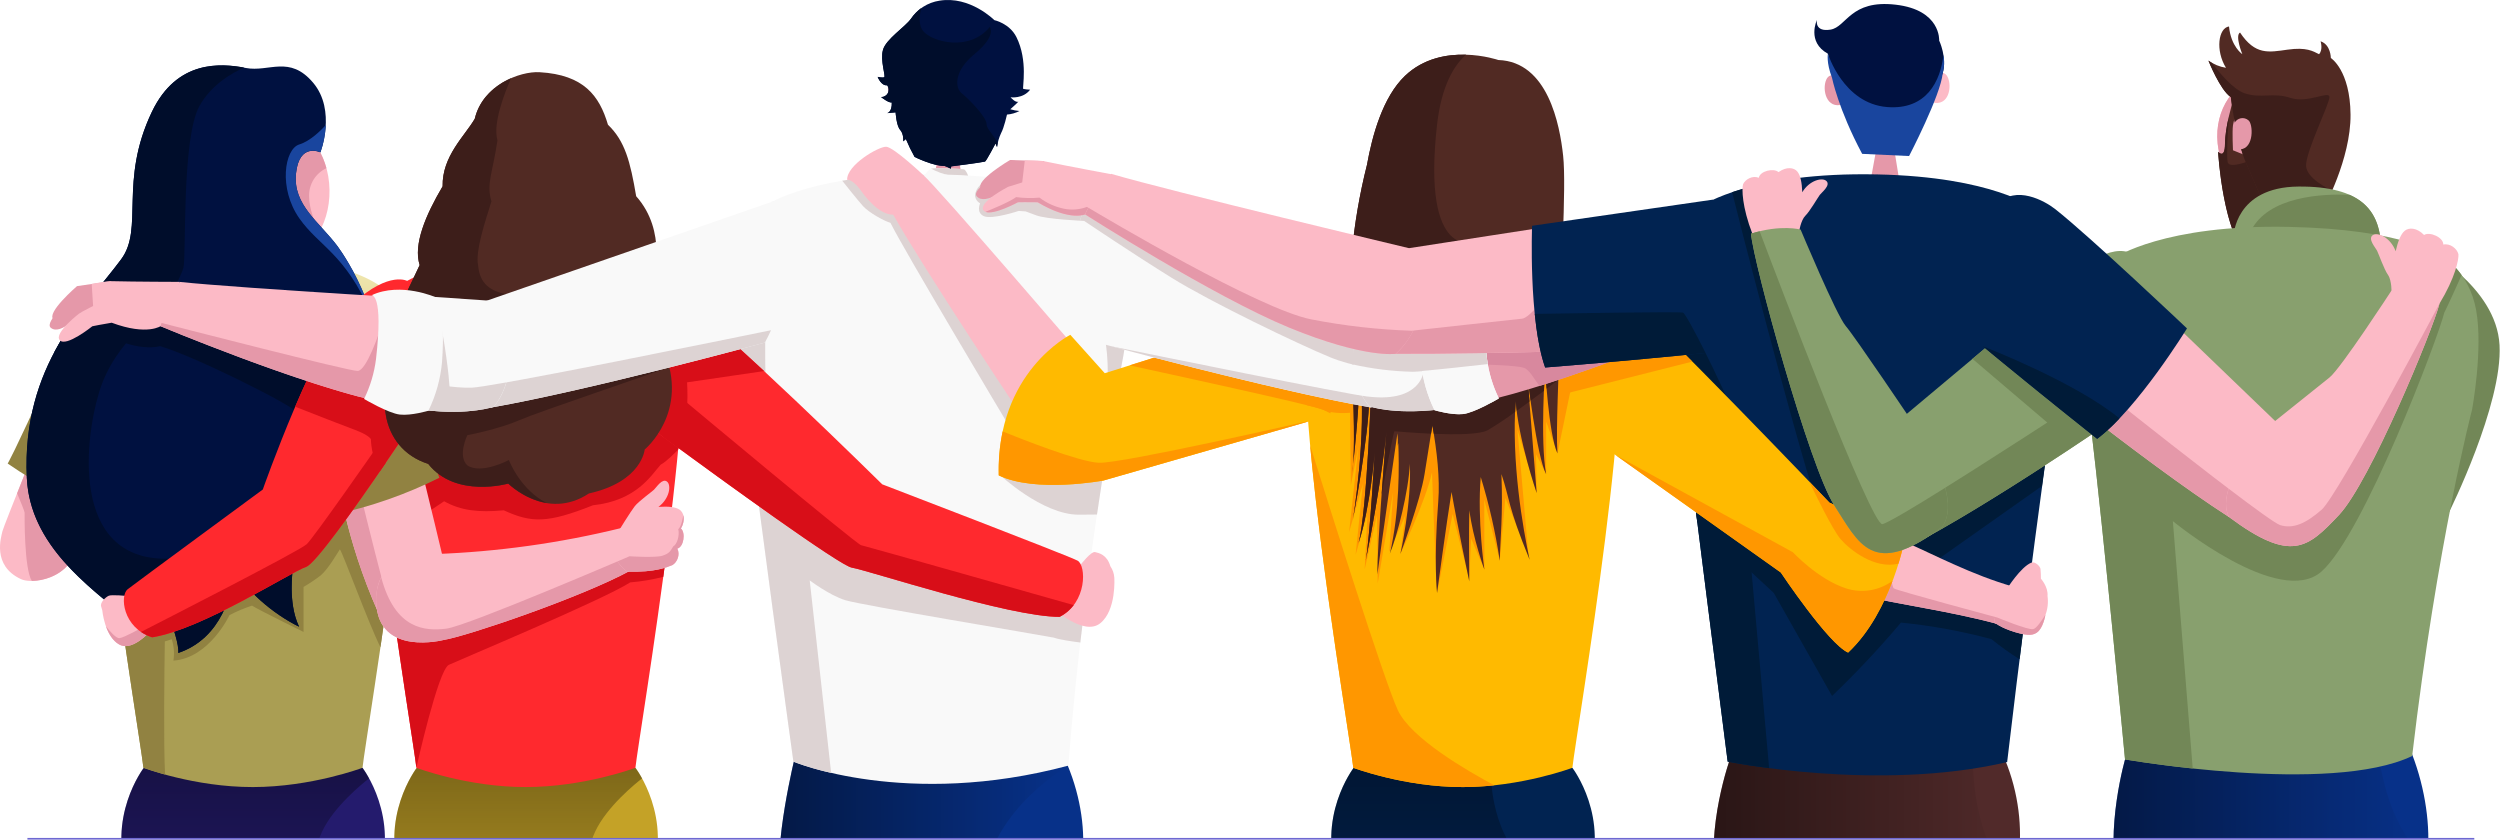 <?xml version="1.0" encoding="UTF-8"?>
<svg width="1459px" height="490px" viewBox="0 0 1459 490" version="1.1" xmlns="http://www.w3.org/2000/svg" xmlns:xlink="http://www.w3.org/1999/xlink">
    <!-- Generator: Sketch 63.1 (92452) - https://sketch.com -->
    <title>Group 13</title>
    <desc>Created with Sketch.</desc>
    <defs>
        <rect id="path-1" x="0" y="0" width="1481" height="501"></rect>
        <linearGradient x1="28.773%" y1="-25.293%" x2="63.752%" y2="101.858%" id="linearGradient-3">
            <stop stop-color="#FDF4BF" offset="0%"></stop>
            <stop stop-color="#AA9E53" offset="100%"></stop>
        </linearGradient>
        <linearGradient x1="50.012%" y1="-54.07%" x2="50.012%" y2="139.494%" id="linearGradient-4">
            <stop stop-color="#000000" offset="0%"></stop>
            <stop stop-color="#000000" stop-opacity="0" offset="100%"></stop>
        </linearGradient>
        <linearGradient x1="49.996%" y1="-5.611%" x2="49.996%" y2="55.047%" id="linearGradient-5">
            <stop stop-color="#FDF4BF" offset="0%"></stop>
            <stop stop-color="#AA9E53" offset="100%"></stop>
        </linearGradient>
        <linearGradient x1="49.992%" y1="-54.07%" x2="49.992%" y2="139.494%" id="linearGradient-6">
            <stop stop-color="#000000" offset="0%"></stop>
            <stop stop-color="#000000" stop-opacity="0" offset="100%"></stop>
        </linearGradient>
        <linearGradient x1="-0%" y1="50.007%" x2="100%" y2="50.007%" id="linearGradient-7">
            <stop stop-color="#000000" offset="0%"></stop>
            <stop stop-color="#000000" stop-opacity="0" offset="100%"></stop>
        </linearGradient>
        <linearGradient x1="50%" y1="-54.07%" x2="50%" y2="139.494%" id="linearGradient-8">
            <stop stop-color="#000000" offset="0%"></stop>
            <stop stop-color="#000000" stop-opacity="0" offset="100%"></stop>
        </linearGradient>
        <linearGradient x1="-0.014%" y1="50.006%" x2="99.987%" y2="50.006%" id="linearGradient-9">
            <stop stop-color="#000000" offset="0%"></stop>
            <stop stop-color="#000000" stop-opacity="0" offset="100%"></stop>
        </linearGradient>
        <linearGradient x1="0.002%" y1="50.016%" x2="100%" y2="50.016%" id="linearGradient-10">
            <stop stop-color="#000000" offset="0%"></stop>
            <stop stop-color="#000000" stop-opacity="0" offset="100%"></stop>
        </linearGradient>
    </defs>
    <g id="web" stroke="none" stroke-width="1" fill="none" fill-rule="evenodd">
        <g id="roadlike_web_landing-new-v2" transform="translate(-230, -3086)">
            <g id="Group-13" transform="translate(210, 3075)">
                <g id="Asset-1">
                    <mask id="mask-2" fill="white">
                        <use xlink:href="#path-1"></use>
                    </mask>
                    <g id="Mask"></g>
                    <g mask="url(#mask-2)" fill-rule="nonzero">
                        <g transform="translate(20, 11)">
                            <path d="M214.012,271.586 C214.012,271.586 193.711,273.447 189.574,274.412 C185.438,275.377 178.085,271.758 178.085,271.758 L177.177,264.657 C177.177,264.657 169.503,261.211 167.986,258.557 C166.469,255.903 176.247,229.73 178.326,228.845 C180.406,227.96 196.468,232.453 198.329,232.912 C200.191,233.372 226.8,256.937 226.8,256.937 L214.012,271.586 Z" id="Path" fill="#E598A9"></path>
                            <path d="M318.428,334.639 C318.428,334.639 298.149,332.341 276.411,315.934 C254.673,299.528 210.497,271.126 210.497,271.126 L219.619,251.433 C219.619,251.433 264.968,269.391 300.527,281.558 C322.254,288.992 337.362,303.583 340.878,311.879 C344.394,320.174 337.891,338.936 318.428,334.639 Z" id="Path" fill="#D38C9F"></path>
                            <path d="M298.241,242.426 C298.241,242.426 343.187,299.413 344.394,301.722 C345.899,304.606 354.883,317.807 341.854,331.594 C337.259,336.409 321.3,340.12 312.109,331.939 C276.296,300.01 259.326,271.413 259.326,271.413 C259.326,271.413 268.15,234.188 298.241,242.426 Z" id="Path" fill="#FCBAC6"></path>
                            <path d="M325.896,336.638 C320.872,336.763 315.973,335.06 312.109,331.847 C295.413,317.063 280.303,300.578 267.024,282.661 L277.755,277.813 C277.755,277.813 310.914,320.209 325.896,336.638 Z" id="Path" fill="#E598A9"></path>
                            <path d="M212.634,169.514 C212.634,169.514 240.208,163.264 274.033,202.661 C307.857,242.058 312.143,245.608 312.143,245.608 C298.628,262.302 283.081,277.242 265.864,290.083 C254.639,278.996 209.302,234.567 204.097,219.516 C198.892,204.465 190.413,172.019 212.634,169.514 Z" id="Path" fill="url(#linearGradient-3)"></path>
                            <path d="M280.995,277.928 C276.331,282.006 271.264,286.131 265.864,290.083 C256.764,281.099 225.26,250.215 210.887,230.81 C214.725,209.083 222.503,179.314 235.474,187.047 C235.474,187.047 244.287,238.393 261.532,258.281 C267.49,265.334 273.999,271.904 280.995,277.928 L280.995,277.928 Z" id="Path" fill="#918241"></path>
                            <path d="M118.214,399.439 C118.214,399.439 127.026,417.822 128.394,421.889 C129.761,425.957 136.586,430.391 136.586,430.391 L143.134,427.508 C143.134,427.508 150.028,432.322 153.119,432.265 C156.209,432.207 173.57,410.343 173.248,408.068 C172.926,405.793 160.817,394.372 159.461,393.017 C158.105,391.661 124.2,380.976 124.2,380.976 L118.214,399.439 Z" id="Path" fill="#E598A9"></path>
                            <path d="M29.068,240.185 C29.068,240.185 1.919,307.49 1.413,310.052 C0.77,313.246 -4.906,329.974 12.213,337.971 C17.809,340.579 32.768,338.729 40.236,328.952 C61.698,286.085 74.531,257.04 74.531,257.04 C74.531,257.04 55.631,223.836 29.068,240.185 Z" id="Path" fill="#FCBAC6"></path>
                            <path d="M53.46,295.69 L17.843,268.185 C15.212,274.745 12.466,281.627 9.984,287.9 C11.777,292.151 14.362,298.436 14.362,299.206 C14.362,300.355 14.017,331.905 18.578,339.028 C25.472,338.971 34.824,336.064 40.259,328.952 C45.245,318.991 49.76,309.788 53.759,301.515 L53.46,295.69 Z" id="Path" fill="#E598A9"></path>
                            <path d="M78.622,169.549 C78.622,169.549 50.461,171.272 28.999,218.597 C7.537,265.921 4.481,270.517 4.481,270.517 C22.137,282.744 41.25,292.721 61.376,300.217 C69.04,286.43 100.084,231.051 100.854,215.196 C101.623,199.34 100.658,165.711 78.622,169.549 Z" id="Path" fill="#918241"></path>
                            <path d="M83.93,448.085 C83.93,448.085 61.571,477.176 75.278,513.448 C84.608,538.127 147.742,531.831 147.742,531.831 C147.742,531.831 210.876,538.116 220.194,513.448 C233.9,477.176 211.542,448.085 211.542,448.085 L83.93,448.085 Z" id="Path" fill="#241B6D"></path>
                            <path d="M211.542,448.085 L83.93,448.085 C83.93,448.085 61.571,477.176 75.278,513.448 C84.608,538.127 147.742,531.831 147.742,531.831 C147.742,531.831 167.676,533.807 186.806,531.176 C180.337,516.837 181.923,498.489 187.954,485.368 C194.722,470.788 211.657,457.15 215.38,454.255 C214.238,452.116 212.956,450.055 211.542,448.085 L211.542,448.085 Z" id="Path" fill="url(#linearGradient-4)" opacity="0.5"></path>
                            <path d="M130.611,108.218 C130.611,108.218 122.189,103.703 120.834,110.447 C119.478,117.191 124.786,129.163 134.471,123.729" id="Path" fill="#FCBAC6"></path>
                            <path d="M148.868,163.517 L153.36,146.432 L159.185,145.409 L164.872,146.995 L167.745,164.436 C166.28,169.043 161.819,172.02 157.002,171.605 C148.408,171.1 148.868,163.517 148.868,163.517 Z" id="Path" fill="#FCBAC6"></path>
                            <path d="M148.868,163.517 L153.36,146.432 L159.185,145.409 L164.872,146.995 L165.435,150.442 C162.466,152.789 159.089,154.569 155.474,155.692 C153.957,160.434 152.937,165.32 152.429,170.272 C150.156,168.786 148.81,166.232 148.868,163.517 L148.868,163.517 Z" id="Path" fill="#E598A9"></path>
                            <ellipse id="Oval" fill="#FCBAC6" transform="translate(162.78, 111.301) rotate(-1) translate(-162.78, -111.301) " cx="162.78" cy="111.301" rx="29.528" ry="39.317"></ellipse>
                            <path d="M164.149,150.58 L134.207,120.891 C133.651,118.035 133.332,115.137 133.254,112.228 C132.714,90.525 145.49,72.509 161.782,72.015 C174.857,71.613 186.22,82.586 190.505,98.142 C184.189,101.105 180.219,107.517 180.383,114.491 C180.44,122.086 183.726,129.91 186.426,135.08 C181.348,144.146 173.329,150.131 164.149,150.58 Z" id="Path" fill="#E598A9"></path>
                            <path d="M60.181,179.234 C85.366,145.513 147.627,153.176 147.627,153.176 C147.627,153.176 209.888,145.513 235.084,179.234 C252.467,202.5 213.725,427.979 211.565,448.085 C211.565,448.085 181.865,459.287 147.627,459.333 C113.389,459.379 83.7,448.085 83.7,448.085 C81.574,428.002 42.798,202.523 60.181,179.234 Z" id="Path" fill="url(#linearGradient-5)"></path>
                            <path d="M192.114,247.389 L132.266,312.706 L70.648,359.812 L70.648,359.812 C70.993,362.256 71.337,364.68 71.682,367.085 L71.682,367.085 C71.797,367.866 71.9,368.636 72.015,369.383 C72.084,369.831 72.142,370.279 72.211,370.727 C72.429,372.198 72.636,373.646 72.843,375.093 C72.923,375.622 73.003,376.15 73.072,376.679 C73.222,377.701 73.371,378.701 73.52,379.7 L73.658,380.677 L73.658,380.677 C78.702,415.019 83.011,441.731 83.7,448.062 C83.7,448.062 88.445,449.854 96.338,452.003 C95.396,434.137 95.925,391.443 96.189,374.323 L100.245,373.083 C101.525,377.108 101.852,381.375 101.198,385.549 C122.316,383.986 133.909,359.008 133.909,359.008 C138.128,356.784 142.529,354.923 147.064,353.447 C151.384,356.17 177.154,368.809 177.154,368.809 L177.154,342.521 C180.648,340.498 184.002,338.245 187.196,335.777 C191.666,331.962 196.882,322.748 198.341,320.599 C199.846,322.104 215.322,364.477 222.032,377.713 C223.043,370.819 224.066,363.684 225.1,356.331 L225.1,356.124 C225.433,353.711 225.777,351.264 226.122,348.806 L226.122,348.806 L228.064,262.635 L192.114,247.389 Z" id="Path" fill="#918241"></path>
                            <path d="M243.218,448.085 C243.218,448.085 220.86,477.176 234.567,513.448 C243.896,538.127 307.03,531.831 307.03,531.831 C307.03,531.831 370.164,538.116 379.482,513.448 C393.2,477.176 370.831,448.085 370.831,448.085 L243.218,448.085 Z" id="Path" fill="#C4A227"></path>
                            <path d="M370.854,448.085 L243.241,448.085 C243.241,448.085 220.883,477.176 234.59,513.448 C243.919,538.127 307.053,531.831 307.053,531.831 C307.053,531.831 326.987,533.807 346.117,531.176 C339.649,516.837 341.234,498.489 347.323,485.368 C354.091,470.788 371.014,457.15 374.749,454.255 C373.588,452.114 372.287,450.053 370.854,448.085 L370.854,448.085 Z" id="Path" fill="url(#linearGradient-6)" opacity="0.5"></path>
                            <path d="M219.447,179.234 C244.631,145.513 306.892,153.176 306.892,153.176 C306.892,153.176 369.165,145.513 394.349,179.234 C411.733,202.5 372.991,427.979 370.831,448.085 C370.831,448.085 341.131,459.287 306.892,459.333 C272.654,459.379 242.989,448.085 242.989,448.085 C240.829,428.002 202.086,202.523 219.447,179.234 Z" id="Path" fill="#FF292E"></path>
                            <path d="M261.957,387.996 C268.219,385.054 351.919,350.081 367.763,339.89 C374.292,339.349 380.764,338.262 387.111,336.638 C387.892,330.802 388.662,324.908 389.409,319.014 L225.938,330.641 C233.36,386.755 242.023,438.905 242.989,448.085 C242.989,448.085 255.673,390.926 261.957,387.996 Z" id="Path" fill="#D80E18"></path>
                            <path d="M383.963,238.783 L248.044,258.511 L219.16,273.757 C220.309,285.143 221.687,296.943 223.146,308.788 L249.802,298.792 C249.802,298.792 254.306,295.863 259.189,292.531 C268.966,298.011 279.329,299.183 294.001,297.816 C310.236,305.249 319.427,305.445 346.025,294.886 C371.635,292.14 380.045,277.284 385.526,271.218 C388.972,269.403 394.223,264.003 395.809,262.337 L395.912,261.188 L383.963,238.783 Z" id="Path" fill="#D80E18"></path>
                            <path d="M245.103,270.149 C245.103,270.149 262.337,340.637 262.543,343.233 C262.716,346.485 265.404,362.271 247.871,369.337 C241.713,371.819 225.628,368.579 220.665,357.331 C201.294,313.43 197.686,280.352 197.686,280.352 C197.686,280.352 221.124,250.192 245.103,270.149 Z" id="Path" fill="#FCBAC6"></path>
                            <path d="M231.212,367.395 C226.591,365.432 222.842,361.855 220.665,357.331 C211.578,336.961 204.646,315.698 199.984,293.886 L211.749,293.886 C211.749,293.886 224.422,346.197 231.212,367.395 Z" id="Path" fill="#E598A9"></path>
                            <path d="M197.399,168.319 C197.399,168.319 225.031,174.064 239.542,223.928 C254.053,273.791 256.431,278.812 256.431,278.812 C237.216,288.402 216.88,295.558 195.894,300.114 C190.264,285.373 167.411,226.145 168.894,210.255 C170.376,194.366 176.132,161.403 197.399,168.319 Z" id="Path" fill="#918241"></path>
                            <path d="M15.649,278.881 C17.946,327.585 70.384,352.712 83.16,370.589 C78.047,339.936 89.732,338.66 89.732,338.66 C89.732,338.66 105.059,371.359 104.036,381.068 C129.589,372.382 135.712,345.818 137.252,330.997 C141.342,343.256 159.737,358.571 174.546,365.741 C167.4,350.92 171.191,329.745 171.191,329.745 C184.979,302.848 219.447,293.932 223.79,241.357 C228.133,188.782 201.638,149.982 197.031,143.835 C186.128,129.267 170.881,119.708 172.72,101.325 C174.558,82.942 186.966,88.939 186.966,88.939 C186.966,88.939 196.48,64.501 182.715,48.244 C168.951,31.986 157.06,42.235 143.468,39.673 C129.876,37.111 103.496,34.169 88.64,65.283 C69.258,105.874 84.114,133.277 70.717,151.315 C50.002,179.234 12.638,212.978 15.649,278.881 Z" id="Path" fill="#001140"></path>
                            <path d="M94.132,182.06 C94.132,182.06 105.277,162.701 107.046,156.255 C108.816,149.81 105.897,80.563 116.433,61.79 C123.419,49.358 135.31,42.591 142.537,39.431 C128.75,36.927 103.151,34.893 88.64,65.283 C69.258,105.874 84.114,133.277 70.717,151.315 C50.036,179.211 12.592,212.978 15.649,278.847 C17.487,318.416 52.403,342.383 72.383,359.617 C74.98,358.56 78.334,357.135 81.942,355.412 C82.356,339.488 89.789,338.66 89.789,338.66 C89.789,338.66 91.766,342.854 94.236,348.679 C104.668,341.969 112.136,333.559 102.991,325.804 C41.971,331.089 48.428,260.096 57.814,229.006 C67.201,197.916 94.132,182.06 94.132,182.06 Z" id="Path" fill="#000D2B"></path>
                            <path d="M174.546,365.741 C167.986,352.149 170.674,333.18 171.169,330.124 L160.426,333.571 L133.633,321.059 L114.894,347.312 L97.476,356.745 C101.106,366.005 104.542,376.277 104.036,381.068 C129.589,372.382 135.724,345.818 137.252,330.997 C141.319,343.256 159.702,358.583 174.546,365.741 Z" id="Path" fill="#000D2B"></path>
                            <path d="M223.112,211.209 L187.024,195.319 L47.922,180.291 C41.862,188.282 36.434,196.733 31.688,205.568 C34.962,205.958 42.936,204.568 49.255,203.212 C54.858,201.855 60.263,199.786 65.34,197.054 C65.34,197.054 80.276,204.97 93.5,202.04 C111.401,207.027 169.181,235.474 174.466,241.346 C179.751,247.217 217.149,264.589 217.149,264.589 L221.032,258.465 C222.435,252.822 223.373,247.073 223.836,241.277 C224.653,231.256 224.411,221.178 223.112,211.209 L223.112,211.209 Z" id="Path" fill="#000D2B"></path>
                            <path d="M216.689,183.152 C201.42,147.983 186.231,143.835 174.73,127.486 C162.391,109.942 166.033,86.917 174.673,84.297 C181.084,82.344 187.311,76.06 190.16,72.969 C189.889,78.398 188.829,83.758 187.012,88.882 C187.012,88.882 174.604,82.896 172.766,101.267 C170.927,119.639 186.174,129.232 197.077,143.778 C205.576,155.831 212.189,169.107 216.689,183.152 Z" id="Path" fill="#19459E"></path>
                            <path d="M74.21,347.794 C74.21,347.794 65.214,346.933 63.49,347.668 C61.767,348.403 58.32,351.563 59.009,353.872 L59.687,356.17 C59.687,356.17 61.043,371.348 69.591,376.139 C78.139,380.93 90.031,365.729 90.031,365.729 L95.362,351.253 C95.362,351.253 83.551,341.602 74.21,347.794 Z" id="Path" fill="#FCBAC6"></path>
                            <path d="M88.054,368.004 L82.103,366.671 C82.103,366.671 72.716,371.957 69.786,372.416 C67.868,372.726 64.168,368.475 61.836,365.523 C63.283,369.601 65.685,373.956 69.591,376.15 C76.002,379.735 84.309,372.049 88.054,368.004 Z" id="Path" fill="#E598A9"></path>
                            <path d="M238.129,164.16 C238.129,164.16 227.662,157.519 206.223,176.925 C184.783,196.33 153.371,285.671 153.371,285.671 C153.371,285.671 79.093,340.303 74.497,343.877 C69.901,347.45 71.441,366.338 88.79,371.957 C117.892,367.361 169.457,333.915 178.648,330.848 C187.84,327.78 249.101,234.337 249.101,234.337 C249.101,234.337 267.484,177.947 238.129,164.16 Z" id="Path" fill="#FF292E"></path>
                            <path d="M219.102,262.049 C219.102,262.049 183.313,313.487 179.004,317.589 C174.949,321.472 91.536,364.063 82.275,368.786 C84.285,370.148 86.478,371.216 88.79,371.957 C117.892,367.361 169.457,333.915 178.648,330.848 C183.991,329.078 206.877,296.839 225.134,270.103 L219.102,262.049 Z" id="Path" fill="#D80E18"></path>
                            <path d="M250.135,230.844 L248.434,222.802 L200.329,204.028 L186.024,207.601 C181.245,217 176.546,227.34 172.237,237.347 C182.003,241.173 201.489,248.837 207.337,250.962 C215.265,253.903 216.437,256.247 216.437,256.247 C216.437,256.247 216.655,267.817 221.848,274.837 C236.474,253.547 249.078,234.326 249.078,234.326 C249.078,234.326 249.526,233.073 250.135,230.844 Z" id="Path" fill="#D80E18"></path>
                            <polygon id="Path" fill="#E598A9" points="548.318 86.469 544.745 106.127 561.853 106.633 558.532 86.216"></polygon>
                            <path d="M539.127,103.163 C539.127,103.163 541.425,99.257 543.102,98.51 C544.78,97.763 561.784,98.567 562.496,98.82 C564.116,99.383 565.414,103.726 565.414,103.726 L539.127,103.163 Z" id="Path" fill="#F9F9F9"></path>
                            <path d="M562.496,98.809 C561.818,98.567 546.089,97.809 543.378,98.418 C546.698,100.217 550.257,101.536 553.948,102.336 C557.705,102.956 562.68,103.278 565.323,103.485 C565.001,102.462 563.863,99.291 562.496,98.809 Z" id="Path" fill="#DDD3D3"></path>
                            <ellipse id="Oval" fill="#FCBAC6" transform="translate(554.646, 54.632) rotate(-1.29) translate(-554.646, -54.632) " cx="554.646" cy="54.632" rx="29.93" ry="35.812"></ellipse>
                            <path d="M524.731,55.275 C525.087,71.36 534.29,84.803 546.629,89.02 C532.049,75.508 544.676,42.235 544.975,41.431 C545.274,40.626 550.789,39.581 558.509,37.857 C563.202,36.789 567.698,34.994 571.837,32.538 C570.235,28.689 568.261,25.007 565.943,21.543 C562.177,19.645 558.003,18.702 553.787,18.797 C537.311,19.164 524.283,35.502 524.731,55.275 Z" id="Path" fill="#E598A9"></path>
                            <path d="M528.177,46.348 C528.177,46.348 521.479,40.787 519.043,46.555 C516.608,52.323 519.147,63.973 528.786,60.905" id="Path" fill="#E598A9"></path>
                            <path d="M580.718,45.165 C580.718,45.165 587.152,39.305 589.852,44.958 C592.552,50.611 590.553,62.364 580.764,59.745" id="Path" fill="#FCBAC6"></path>
                            <path d="M580.305,11.754 C580.305,11.754 566.138,-2.562 548.261,0.402 C541.435,1.44 535.368,5.323 531.567,11.087 C528.235,15.763 517.102,22.875 515.321,29.114 C513.54,35.353 517.102,44.694 515.999,45.13 C514.896,45.567 512.207,44.912 512.207,44.912 C512.207,44.912 514.218,50.254 517.768,49.806 C518.759,51.127 518.909,52.898 518.153,54.365 C517.397,55.833 515.868,56.74 514.218,56.7 C514.218,56.7 518.664,60.262 520.445,59.825 C520.663,65.57 517.768,66.052 517.768,66.052 L522.674,65.604 C522.674,65.604 523.111,73.394 525.34,75.841 C527.569,78.289 527.12,82.517 527.12,82.517 L528.683,81.184 C530.182,84.762 531.881,88.252 533.773,91.639 C533.773,91.639 544.917,97.131 551.156,96.832 C552.424,97.302 553.664,97.847 554.867,98.464 L555.154,97.131 C555.154,97.131 570.711,95.201 574.87,94.316 C575.606,94.017 580.971,83.78 580.971,83.78 L581.867,85.86 C582.223,83.033 583.021,80.28 584.234,77.703 C586.015,74.428 587.681,66.868 587.681,66.868 C590.219,66.666 592.692,65.959 594.954,64.789 C593.142,64.631 591.351,64.284 589.611,63.754 C589.611,63.754 593.322,60.491 594.356,59.297 C592.725,60.193 589.76,56.78 589.76,56.78 C589.76,56.78 597.033,57.814 601.181,52.334 C599.838,52.294 598.501,52.144 597.183,51.886 C596.436,51.587 600.147,35.56 593.173,21.623 C589.129,13.603 580.305,11.754 580.305,11.754 Z" id="Path" fill="#001140"></path>
                            <path d="M575.766,72.383 C575.766,68.166 564.656,57.068 561.209,54.391 C557.763,51.714 555.844,42.131 568.873,31.412 C581.902,20.692 577.674,15.706 577.674,15.706 C565.805,30.263 544.354,24.518 539,18.394 C535.76,14.695 536.576,8.766 537.737,4.607 C535.348,6.394 533.265,8.555 531.567,11.007 C528.235,15.683 517.102,22.795 515.321,29.034 C513.54,35.272 517.102,44.613 515.999,45.05 C514.896,45.486 512.207,44.831 512.207,44.831 C512.207,44.831 514.218,50.174 517.768,49.726 C518.759,51.046 518.909,52.817 518.153,54.285 C517.397,55.753 515.868,56.66 514.218,56.62 C514.218,56.62 518.664,60.181 520.445,59.745 C520.663,65.489 517.768,65.972 517.768,65.972 L522.674,65.524 C522.674,65.524 523.111,73.314 525.34,75.761 C527.569,78.208 527.12,82.436 527.12,82.436 L528.683,81.103 C530.182,84.681 531.881,88.172 533.773,91.559 C533.773,91.559 544.917,97.051 551.156,96.752 C552.424,97.222 553.664,97.767 554.867,98.383 L555.154,97.051 C555.154,97.051 570.711,95.12 574.87,94.236 C575.606,93.937 580.971,83.7 580.971,83.7 L581.867,85.78 C581.867,85.78 581.982,84.791 582.281,83.401 C579.351,77.955 575.766,75.186 575.766,72.383 Z" id="Path" fill="#000D2B"></path>
                            <path d="M464.055,441.191 C464.055,441.191 450.624,495.628 456.093,516.102 C463.722,544.607 522.731,538.311 545.595,530.682 C573.101,537.311 603.984,535.921 615.531,531.682 C631.777,525.719 639.532,486.057 622.907,446.247 C559.532,433.804 464.055,441.191 464.055,441.191 Z" id="Path" fill="#073189"></path>
                            <path d="M623.217,447.005 L623.114,446.764 L571.986,440.238 C518.182,436.998 464.055,441.18 464.055,441.18 C464.055,441.18 450.624,495.617 456.093,516.091 C463.722,544.596 522.731,538.3 545.595,530.671 C554.724,532.825 564.017,534.213 573.377,534.818 C573.377,531.038 573.457,527.086 573.457,522.927 C573.457,477.107 618.909,449.521 623.217,447.005 Z" id="Path" fill="url(#linearGradient-7)" opacity="0.5"></path>
                            <path d="M446.936,119.731 C446.936,119.731 475.533,100.256 548.537,101.784 C616.462,103.209 634.707,117.869 637.51,118.823 C638.854,119.26 653.687,128.405 657.72,150.04 C661.983,172.926 655.422,208.36 655.422,208.36 C655.422,208.36 633.144,322.104 623.505,446.81 C528.982,472.086 463.021,444.512 463.021,444.512 C463.021,444.512 440.548,281.145 432.965,217.781 C415.065,166.803 446.936,119.731 446.936,119.731 Z" id="Path" fill="#F9F9F9"></path>
                            <path d="M644.254,194.17 C644.254,194.17 648.942,215.288 644.645,230.936 C644.955,235.417 646.943,238.083 649.815,239.588 C653.193,219.872 655.457,208.337 655.457,208.337 C655.457,208.337 656.755,201.305 657.823,191.482 L644.254,194.17 Z" id="Path" fill="#DDD3D3"></path>
                            <path d="M656.468,144.686 C651.24,126.889 638.774,119.225 637.545,118.823 C635.247,118.065 622.609,108.034 580.511,103.68 L574.468,106.529 C572.111,107.546 570.297,109.518 569.482,111.952 C567.712,116.353 571.975,118.708 571.975,118.708 C571.975,118.708 569.482,124.131 574.273,126.188 C579.064,128.244 594.517,123.097 594.517,123.097 L598.619,123.396 L604.777,125.694 C610.935,127.991 632.65,128.922 632.65,128.922 C632.65,128.922 643.106,135.965 656.468,144.686 Z" id="Path" fill="#DDD3D3"></path>
                            <path d="M544.32,138.068 L505.796,103.496 C500.672,104.059 495.927,104.726 491.526,105.461 C492.859,107.15 500.442,116.709 503.648,120.271 C507.163,124.177 516.16,129.071 519.675,130.048 C526.914,144.904 587.543,246.401 587.543,246.401 L583.039,276.721 C583.039,276.721 608.316,300.573 629.778,300.379 L640.199,300.286 C643.014,281.007 645.725,263.945 648.069,249.905 L544.32,138.068 Z" id="Path" fill="#DDD3D3"></path>
                            <path d="M615.117,372.152 C617.99,373.232 625.263,374.312 630.467,374.978 C631.233,368.567 631.999,362.248 632.765,356.021 C594.356,335.558 451.095,258.246 448.556,242.494 C445.615,224.307 446.787,188.494 446.787,188.494 L427.588,186.403 C427.665,197.082 429.501,207.676 433.023,217.758 C440.548,281.145 463.021,444.489 463.021,444.489 C470.187,447.239 477.554,449.433 485.058,451.049 L472.546,338.706 C472.546,338.706 483.897,347.312 493.227,350.253 C502.556,353.194 606.317,370.394 615.117,372.152 Z" id="Path" fill="#DDD3D3"></path>
                            <path d="M630.617,329.618 C630.617,329.618 636.786,321.633 639.061,322.185 C641.336,322.736 646.024,323.678 648.011,330.469 C649.36,332.423 650.154,334.706 650.309,337.075 C650.309,337.075 651.665,356.124 642.06,363.765 C632.455,371.405 614.681,355.021 614.681,355.021 L605.145,338.132 C605.145,338.132 617.817,323.839 630.617,329.618 Z" id="Path" fill="#FCBAC6"></path>
                            <path d="M362.329,165.998 C362.329,165.998 371.6,157.772 395.866,173.489 C420.131,189.207 514.85,282.638 514.85,282.638 C514.85,282.638 623.769,324.402 628.87,327.194 C633.971,329.986 634.615,351.689 618.426,360.008 C588.968,360.123 506.692,332.835 497.122,331.284 C487.551,329.733 362.696,237.071 362.696,237.071 C362.696,237.071 335.558,184.301 362.329,165.998 Z" id="Path" fill="#FF292E"></path>
                            <path d="M497.122,331.25 C506.692,332.801 588.968,360.088 618.426,359.974 C621.633,358.34 624.432,356.007 626.618,353.149 C615.991,350.138 505.268,318.738 502.533,318.175 C499.799,317.612 398.681,233.154 398.681,233.154 L386.881,254.857 C423.601,281.8 490.24,330.135 497.122,331.25 Z" id="Path" fill="#D80E18"></path>
                            <path d="M395.866,173.489 C384.377,166.079 376.334,163.988 370.934,163.861 L362.673,165.734 C362.554,165.816 362.438,165.904 362.329,165.998 C335.558,184.301 362.719,237.049 362.719,237.049 C362.719,237.049 379.218,249.365 396.28,261.854 C402.748,247.331 400.979,223.135 400.979,223.135 L445.937,216.551 C425.106,197.192 405.23,179.556 395.866,173.489 Z" id="Path" fill="#D80E18"></path>
                            <path d="M314.969,42.143 C303.331,41.442 281.65,49.795 277.054,69.327 C271.31,79.277 257.913,91.157 258.292,108.77 C248.343,125.613 241.058,142.847 244.896,154.727 C236.474,173.11 229.96,180.762 236.083,202.201 C217.321,227.099 221.147,261.555 249.871,270.747 C265.956,291.037 296.586,282.236 296.586,282.236 C296.586,282.236 318.795,304.445 343.693,287.981 C374.714,281.087 376.242,262.325 376.242,262.325 C376.242,262.325 402.668,240.495 387.352,204.499 C391.178,170.812 381.217,162.379 381.217,162.379 C381.217,162.379 389.65,135.195 371.267,114.514 C367.82,94.224 364.753,82.344 354.803,72.785 C349.817,55.919 340.763,43.66 314.969,42.143 Z" id="Path" fill="#512A23"></path>
                            <path d="M303.319,245.137 C314.636,240.185 377.483,219.217 390.638,214.185 C390.477,213.564 390.294,212.932 390.121,212.3 C375.645,206.636 307.111,179.59 296.977,171.892 C283.293,169.939 279.743,162.896 278.985,154.658 C277.422,146.455 282.903,130.025 286.809,117.502 C283.684,107.334 287.59,100.693 290.325,81.885 C287.498,72.234 294.323,54.563 298.298,45.59 C288.98,49.68 279.915,57.412 277.1,69.269 C271.356,79.219 257.959,91.099 258.338,108.712 C248.389,125.556 241.104,142.79 244.942,154.67 C236.52,173.053 230.006,180.705 236.129,202.144 C217.367,227.041 221.193,261.498 249.917,270.689 C266.002,290.98 296.632,282.179 296.632,282.179 C296.632,282.179 305.824,291.37 319.014,293.53 C303.549,285.763 296.977,268.46 296.977,268.46 C296.977,268.46 280.892,277.066 272.734,271.586 C266.863,266.117 272.734,253.984 272.734,253.984 C272.734,253.984 290.773,250.606 303.319,245.137 Z" id="Path" fill="#3D1E1A"></path>
                            <path d="M790.02,448.085 C790.02,448.085 767.662,477.176 781.369,513.448 C790.698,538.127 853.82,531.831 853.82,531.831 C853.82,531.831 917.012,538.116 926.284,513.448 C939.991,477.176 917.632,448.085 917.632,448.085 L790.02,448.085 Z" id="Path" fill="#012351"></path>
                            <path d="M781.369,513.448 C767.662,477.176 790.02,448.085 790.02,448.085 L820.892,448.085 L837.724,455.53 L870.331,456.197 C870.331,456.197 871.675,496.203 898.905,508.634 C912.531,514.861 922.78,508.875 929.639,501.35 C928.89,505.476 927.767,509.525 926.284,513.448 C916.954,538.127 853.82,531.831 853.82,531.831 C853.82,531.831 790.698,538.127 781.369,513.448 Z" id="Path" fill="url(#linearGradient-8)" opacity="0.5" style="mix-blend-mode: overlay;"></path>
                            <path d="M766.26,179.234 C791.456,145.513 853.717,153.176 853.717,153.176 C853.717,153.176 915.978,145.513 941.174,179.234 C958.557,202.5 919.815,427.979 917.644,448.085 C917.644,448.085 887.944,459.287 853.717,459.333 C819.49,459.379 789.779,448.085 789.779,448.085 C787.619,428.002 748.877,202.523 766.26,179.234 Z" id="Path" fill="#FFBA00"></path>
                            <path d="M815.745,414.398 C807.438,396.337 775.176,293.76 764.583,259.855 C771.419,334.605 788.377,434.987 789.779,448.085 C789.779,448.085 819.49,459.287 853.717,459.333 C859.859,459.311 865.995,458.966 872.1,458.299 C856.486,449.992 823.328,430.851 815.745,414.398 Z" id="Path" fill="#FF9700"></path>
                            <path d="M780.231,166.435 C780.231,166.435 765.49,173.133 747.119,182.52 C731.723,190.367 634.856,224.824 634.856,224.824 C634.856,224.824 606.271,254.443 633.328,271.792 C653.745,276.388 772.189,239.117 772.189,239.117 C772.189,239.117 793.513,179.234 780.231,166.435 Z" id="Path" fill="#FCBAC6"></path>
                            <path d="M539.38,102.68 C539.38,102.68 521.617,85.826 517.171,85.642 C512.724,85.458 494.043,96.361 494.387,104.978 C497.65,104.588 501.959,110.528 502.912,111.872 C503.866,113.216 512.77,125.935 521.87,125.269 C532.474,124.487 539.38,102.68 539.38,102.68 Z" id="Path" fill="#FCBAC6"></path>
                            <path d="M604.823,255.121 C598.837,247.515 535.255,150.763 521.1,124.924 C520.526,106.69 534.083,99.303 539,102.428 C543.918,105.553 638.809,216.08 638.809,216.08 C638.809,216.08 670.485,240.806 648.643,264.14 C627.319,286.958 604.823,255.121 604.823,255.121 Z" id="Path" fill="#FCBAC6"></path>
                            <path d="M624.642,195.4 C624.642,195.4 581.385,217.023 582.878,277.434 C604.513,287.877 644.036,280.421 644.036,280.421 L776.037,242.426 C776.037,242.426 787.975,201.409 788.676,193.952 C789.377,186.495 779.726,175.305 779.726,175.305 L644.737,217.815 L624.642,195.4 Z" id="Path" fill="#FFBA00"></path>
                            <path d="M659.214,213.231 C676.907,217.069 766.766,236.612 772.189,239.117 C773.682,239.806 775.095,240.541 776.371,241.265 C777.646,236.853 782.403,220.274 785.643,207.705 L689.201,203.787 L659.214,213.231 Z" id="Path" fill="#FF9700"></path>
                            <path d="M641.221,270.069 C629.674,269.563 594.942,255.753 585.153,251.778 C583.383,260.21 582.611,268.821 582.855,277.434 C604.49,287.877 644.013,280.421 644.013,280.421 L761.951,246.447 L763.549,245.723 C763.549,245.723 654.721,270.655 641.221,270.069 Z" id="Path" fill="#FF9700"></path>
                            <path d="M64.697,164.08 L44.946,166.986 C44.946,166.986 26.563,182.784 31.286,186.449 C37.823,191.562 50.071,176.706 50.071,176.706 L64.065,175.787" id="Path" fill="#E598A9"></path>
                            <path d="M60.756,171.054 L42.511,173.489 C42.511,173.489 25.369,187.863 29.666,191.321 C35.64,196.112 47.129,182.543 47.129,182.543 L60.066,181.819" id="Path" fill="#E598A9"></path>
                            <path d="M53.874,190.413 C53.874,190.413 60.032,189.149 65.179,188.334 C86.147,196.169 94.121,190.114 94.121,190.114 C102.083,178.533 104.771,164.505 104.771,164.505 C104.771,164.505 78.943,164.447 64.651,164.08 C62.043,164.08 53.517,165.711 53.517,165.711 L54.333,178.556 L46.727,182.543 C46.727,182.543 31.171,194.389 34.882,198.559 C38.593,202.73 53.874,190.413 53.874,190.413 Z" id="Path" fill="#FCBAC6"></path>
                            <path d="M452.083,117.191 L283.19,175.787 C283.19,175.787 253.317,214.851 286.637,237.83 C345.232,227.489 446.339,199.915 446.339,199.915 C446.339,199.915 471.604,157.404 452.083,117.191 Z" id="Path" fill="#F9F9F9"></path>
                            <path d="M449.958,192.711 C424.383,197.962 290.083,225.433 275.4,226.237 C278.275,230.87 282.116,234.828 286.66,237.841 C345.255,227.501 446.362,199.926 446.362,199.926 C447.687,197.586 448.887,195.178 449.958,192.711 Z" id="Path" fill="#DDD3D3"></path>
                            <path d="M274.286,176.006 C274.286,176.006 141.009,168.342 104.76,164.516 C95.569,182.899 93.673,190.379 93.673,190.379 C93.673,190.379 176.396,224.962 223.1,234.797 C268.323,244.298 279.088,228.225 279.088,228.225 C279.088,228.225 301.469,209.704 274.286,176.006 Z" id="Path" fill="#FCBAC6"></path>
                            <path d="M208.739,216.483 C203.856,216.678 102.324,190.54 94.27,188.46 C93.834,189.735 93.673,190.367 93.673,190.367 C93.673,190.367 170.353,222.446 217.758,233.59 C220.55,223.617 226.294,200.489 223.583,187.541 C221.055,195.17 213.817,216.287 208.739,216.483 Z" id="Path" fill="#E598A9"></path>
                            <path d="M249.928,173.03 L284.936,175.431 C284.936,175.431 296.54,186.289 297.368,206.831 C298.195,227.374 288.004,237.416 288.004,237.416 C288.004,237.416 274.826,242.299 247.791,239.323 C235.003,224.238 249.928,173.03 249.928,173.03 Z" id="Path" fill="#F9F9F9"></path>
                            <path d="M247.768,239.323 C256.538,240.365 265.388,240.55 274.194,239.875 L274.194,231.74 L262.451,230.591 C262.451,230.591 262.842,225.502 260.498,208.681 C259.312,199.597 257.616,190.587 255.42,181.693 L242.782,224.835 C243.46,230.798 244.93,235.957 247.768,239.323 Z" id="Path" fill="#DDD3D3"></path>
                            <path d="M295.472,223.169 C285.005,225.031 277.56,226.191 275.032,226.26 C265.335,226.536 250.813,223.962 242.713,222.434 C243.092,229.42 244.551,235.52 247.768,239.323 C274.78,242.299 287.981,237.416 287.981,237.416 C287.981,237.416 292.726,232.717 295.472,223.169 Z" id="Path" fill="#DDD3D3"></path>
                            <path d="M216.781,172.34 C216.781,172.34 223.939,170.778 219.435,209.623 C218.411,217.691 216.058,225.533 212.473,232.832 C212.473,232.832 226.639,241.196 233.349,241.943 C240.059,242.69 250.009,239.703 250.009,239.703 C254.375,230.826 257.07,221.222 257.959,211.37 C260.257,179.2 254.512,173.581 254.512,173.581 C254.512,173.581 233.935,164.298 216.781,172.34 Z" id="Path" fill="#F9F9F9"></path>
                            <polygon id="Path" fill="#E598A9" points="1095.12 86.469 1091.535 106.127 1108.643 106.633 1105.323 86.216"></polygon>
                            <path d="M1074.968,46.348 C1074.968,46.348 1068.281,40.787 1065.776,46.555 C1063.271,52.323 1065.891,63.973 1075.531,60.905" id="Path" fill="#E598A9"></path>
                            <path d="M1127.52,45.165 C1127.52,45.165 1133.954,39.305 1136.654,44.958 C1139.354,50.611 1137.332,62.364 1127.554,59.722" id="Path" fill="#FCBAC6"></path>
                            <path d="M1087.399,83.309 L1113.319,84.769 C1113.319,84.769 1129.691,54.368 1133.77,42.706 C1136.436,33.664 1131.702,23.668 1131.702,23.668 C1131.702,23.668 1132.851,5.802 1106.299,2.734 C1079.747,-0.333 1077.714,15.763 1068.269,17.291 C1058.825,18.82 1060.353,11.673 1060.353,11.673 C1060.353,11.673 1054.229,24.438 1066.73,31.331 C1067.842,36.52 1069.379,41.607 1071.326,46.543 C1071.326,46.543 1073.428,57.137 1087.399,83.309 Z" id="Path" fill="#001140"></path>
                            <path d="M1134.195,32.032 C1132.518,47.106 1124.475,64.34 1101.244,62.468 C1075.657,60.365 1066.776,31.331 1066.776,31.331 C1066.776,31.331 1065.696,36.249 1069.143,45.337 C1069.143,45.337 1072.773,63.617 1086.756,89.789 L1114.135,91.065 C1114.135,91.065 1132.598,55.609 1133.77,42.706 C1134.695,39.223 1134.84,35.578 1134.195,32.032 L1134.195,32.032 Z" id="Path" fill="#19459E"></path>
                            <path d="M1009.915,442.088 C1009.915,442.088 994.829,483.53 1001.964,516.998 C1008.1,545.86 1068.603,539.207 1091.455,531.59 C1118.96,538.219 1149.844,536.829 1161.391,532.578 C1177.637,526.615 1186.667,482.898 1170.008,443.087 C1106.598,430.656 1009.915,442.088 1009.915,442.088 Z" id="Path" fill="#512A2A"></path>
                            <path d="M1151.349,441.973 L1127.715,438.135 C1070.866,434.884 1009.915,442.088 1009.915,442.088 C1009.915,442.088 994.829,483.53 1001.964,516.998 C1008.1,545.86 1068.603,539.207 1091.455,531.59 C1118.96,538.219 1149.844,536.829 1161.391,532.578 C1167.514,530.28 1172.604,522.72 1175.683,511.989 C1150.303,493.606 1151.349,441.973 1151.349,441.973 Z" id="Path" fill="url(#linearGradient-9)" opacity="0.5" style="mix-blend-mode: overlay;"></path>
                            <path d="M993.83,119.731 C993.83,119.731 1022.415,100.256 1095.43,101.784 C1163.344,103.209 1186.483,121.316 1189.241,122.212 C1190.585,122.649 1200.569,128.405 1204.602,150.04 C1208.865,172.926 1202.304,208.36 1202.304,208.36 C1202.304,208.36 1186.012,319.99 1171.375,444.742 C1096.028,462.389 1008.295,444.489 1008.295,444.489 C1008.295,444.489 987.338,281.145 979.767,217.781 C961.855,166.803 993.83,119.731 993.83,119.731 Z" id="Path" fill="#012351"></path>
                            <path d="M1032.469,448.315 C1029.435,414.582 1015.395,257.925 1015.039,251.295 C1014.649,243.862 984.926,183.244 982.191,182.451 C981.72,182.325 978.836,182.256 974.355,182.244 C973.958,194.322 975.792,206.369 979.767,217.781 C987.338,281.145 1008.237,444.489 1008.237,444.489 C1008.237,444.489 1017.452,446.373 1032.469,448.315 Z" id="Path" fill="#001B38"></path>
                            <path d="M1182.428,354.332 L1173.064,351.574 L1092.638,328.986 L1125.785,330.135 L1191.7,283.615 C1192.975,274.171 1194.17,265.439 1195.261,257.488 L1106.127,285.844 L1022.553,111.366 L1020.462,109.275 C1016.877,110.229 1013.695,111.206 1010.869,112.148 L1017.268,137.424 C1017.268,137.424 1057.481,293.484 1064.501,304.33 L988.338,287.441 C989.039,293.094 989.763,298.838 990.486,304.675 L1035.169,346.037 L1069.189,406.172 C1083.338,392.613 1096.761,378.315 1109.401,363.34 C1127.253,365.122 1144.929,368.361 1162.252,373.025 C1167.453,377.275 1172.922,381.186 1178.625,384.733 C1179.877,374.358 1181.164,364.213 1182.428,354.332 Z" id="Path" fill="#001B38"></path>
                            <path d="M1212.714,200.271 C1212.714,200.271 1205.636,195.606 1201.879,190.344 C1198.122,185.082 1198.869,181.923 1198.26,181.015 C1197.651,180.107 1190.895,177.568 1190.895,177.568 C1190.895,177.568 1182.267,180.728 1181.267,174.409 C1180.44,169.215 1190.137,167.641 1192.4,167.641 C1194.6,167.851 1196.77,168.305 1198.869,168.997 C1198.869,168.997 1192.4,164.171 1191.642,164.171 C1190.884,164.171 1184.542,164.367 1183.071,164.252 C1180.291,164.022 1178.027,157.255 1184.048,155.302 C1190.068,153.349 1192.55,154.153 1192.55,154.153 L1202.477,156.255 C1202.477,156.255 1200.374,153.452 1198.57,151.372 C1197.134,149.706 1192.952,147.673 1192.251,147.386 C1190.024,146.661 1187.86,145.755 1185.783,144.674 C1182.703,142.79 1182.462,134.138 1192.251,135.942 C1202.04,137.746 1211.783,144.674 1216.379,149.729 C1220.974,154.785 1230.166,183.887 1230.166,183.887 C1230.166,183.887 1225.915,200.581 1212.714,200.271 Z" id="Path" fill="#E598A9"></path>
                            <path d="M1212.714,200.271 C1212.714,200.271 1334.811,345.232 1345.99,356.526 C1357.169,367.82 1373.369,374.082 1388.11,360.031 C1402.851,345.979 1449.659,243.839 1449.659,243.839 L1409.871,217.413 L1364.235,311.959 L1230.04,183.277 C1230.04,183.277 1216.287,182.75 1212.714,200.271 Z" id="Path" fill="#E598A9"></path>
                            <path d="M1434.033,277.824 L1397.106,245.149 L1364.293,311.879 L1361.145,308.857 C1356.917,315.349 1349.23,324.356 1341.13,320.346 C1331.238,315.394 1262.244,252.283 1236.795,228.857 C1272.975,271.689 1337.994,348.449 1346.048,356.503 C1357.273,367.74 1373.427,374.059 1388.168,360.008 C1396.98,351.574 1416.857,308.547 1434.033,277.824 Z" id="Path" fill="#BF7B8E"></path>
                            <path d="M1414.26,144.766 C1414.26,144.766 1456.863,166.757 1458.735,201.397 C1460.608,236.037 1429.357,298.758 1429.357,298.758 L1362.719,260.958 L1396.302,190.631" id="Path" fill="#728757"></path>
                            <ellipse id="Oval" fill="#FCBAC6" transform="translate(1323.981, 80.698) rotate(-5.66) translate(-1323.981, -80.698) " cx="1323.981" cy="80.698" rx="29.93" ry="35.812"></ellipse>
                            <path d="M1294.196,83.585 C1295.782,99.67 1305.984,112.309 1318.6,115.571 C1341.452,108.931 1339.177,102.347 1339.407,101.531 C1339.637,100.716 1318.99,65.914 1326.55,63.617 C1331.152,62.204 1335.502,60.076 1339.441,57.309 C1337.548,53.595 1335.297,50.074 1332.72,46.796 C1328.839,45.2 1324.627,44.573 1320.449,44.969 C1304.043,46.624 1292.243,63.904 1294.196,83.585 Z" id="Path" fill="#E598A9"></path>
                            <path d="M1303.1,59.021 C1303.1,59.021 1298.505,74.152 1298.505,83.723 C1298.505,93.294 1294.483,88.514 1294.483,88.514 C1294.483,88.514 1297.356,140.216 1314.394,152.452 C1331.433,164.689 1338.901,133.886 1337.948,122.787 C1336.994,111.688 1336.408,101.106 1336.408,101.106 L1303.158,87.698 C1303.158,87.698 1302.652,76.852 1303.158,73.153 C1303.434,71.165 1305.203,65.11 1305.203,65.11 L1303.1,59.021 Z" id="Path" fill="#512A23"></path>
                            <path d="M1328.676,106.231 L1314.889,93.029 C1314.889,93.029 1301.101,99.05 1300.079,94.649 C1299.286,91.203 1300.24,75.267 1300.722,68.224 C1299.45,73.319 1298.707,78.532 1298.505,83.78 C1298.505,93.351 1294.483,88.571 1294.483,88.571 C1294.483,88.571 1297.16,136.654 1312.637,151.062 L1336.213,131.76 L1328.676,106.231 Z" id="Path" fill="#3D1E1A"></path>
                            <path d="M1341.567,71.234 C1341.567,71.234 1348.001,65.374 1350.701,71.027 C1353.401,76.68 1351.379,88.434 1341.601,85.803" id="Path" fill="#FCBAC6"></path>
                            <polygon id="Path" fill="#E598A9" points="1335.581 117.1 1332.008 136.758 1349.115 137.263 1345.795 116.847"></polygon>
                            <path d="M1356.009,121.695 C1356.009,121.695 1371.991,92.857 1371.772,66.903 C1371.554,40.948 1360.283,33.848 1360.283,33.848 C1360.283,33.848 1360.283,26.092 1354.286,24.093 C1354.286,24.093 1355.848,28.976 1353.401,31.63 C1349.851,29.861 1346.082,27.414 1335.018,28.976 C1323.954,30.539 1316.152,32.297 1307.283,18.992 C1304.18,20.761 1308.615,31.63 1308.615,31.63 C1308.615,31.63 1301.963,27.195 1300.849,15.442 C1294.644,16.326 1292.806,29.413 1299.079,39.569 C1295.393,38.989 1291.897,37.544 1288.877,35.353 C1288.877,35.353 1295.77,52.656 1301.963,56.654 C1301.963,56.654 1304.847,81.276 1310.833,95.029 C1316.819,108.781 1322.127,121.201 1322.127,121.201 L1356.009,121.695 Z" id="Path" fill="#512A23"></path>
                            <path d="M1361.041,111.217 C1358.824,110.206 1346.369,104.209 1345.841,96.993 C1345.255,89.077 1359.777,60.227 1359.479,56.516 C1359.18,52.805 1346.84,60.469 1336.603,57.102 C1326.366,53.736 1319.875,57.688 1310.051,54.46 C1303.422,52.288 1295.471,42.775 1290.991,36.812 C1290.23,36.394 1289.5,35.922 1288.808,35.399 C1288.808,35.399 1295.701,52.702 1301.894,56.7 C1301.894,56.7 1304.778,81.322 1310.764,95.074 C1316.75,108.827 1322.058,121.247 1322.058,121.247 L1345.037,121.557 L1347.702,120.638 L1360.754,111.803 L1361.041,111.217 Z" id="Path" fill="#3D1E1A"></path>
                            <path d="M1304.1,71.705 C1304.848,70.3 1306.192,69.311 1307.755,69.013 C1309.318,68.716 1310.932,69.144 1312.143,70.177 C1314.923,72.096 1315.681,86.641 1307.351,87.17 C1305.648,82.165 1304.557,76.972 1304.1,71.705 Z" id="Path" fill="#E598A9"></path>
                            <path d="M1240.587,441.754 C1240.587,441.754 1228.029,483.84 1236.198,517.09 C1243.241,545.756 1309.534,539.207 1332.41,531.59 C1359.915,538.219 1385.686,541.505 1396.877,536.392 C1421.154,525.294 1422.866,476.349 1406.24,436.538 C1342.842,424.107 1240.587,441.754 1240.587,441.754 Z" id="Path" fill="#073189"></path>
                            <path d="M1410.078,495.352 C1390.718,474.235 1387.789,436.688 1387.789,436.688 L1310.178,433.666 C1271.677,436.4 1240.587,441.709 1240.587,441.709 C1240.587,441.709 1228.029,483.794 1236.198,517.044 C1243.241,545.71 1309.534,539.161 1332.41,531.544 C1359.915,538.173 1385.686,541.471 1396.877,536.346 C1407.435,531.521 1413.72,519.537 1416.087,504.28 C1414.567,501.006 1412.539,497.993 1410.078,495.352 L1410.078,495.352 Z" id="Path" fill="url(#linearGradient-10)" opacity="0.5" style="mix-blend-mode: overlay;"></path>
                            <path d="M1303.491,137.872 C1303.491,137.872 1304.146,109.149 1341.406,108.873 C1378.666,108.597 1387.478,123.626 1389.305,140.032 C1378.563,156.611 1303.491,137.872 1303.491,137.872 Z" id="Path" fill="#88A06E"></path>
                            <path d="M1389.34,140.044 C1388.191,129.428 1384.054,119.363 1371.221,113.687 C1356.02,113.044 1323.758,114.239 1313.567,134.839 C1316.909,137.585 1320.454,140.074 1324.172,142.284 C1347.231,146.558 1382.239,150.959 1389.34,140.044 Z" id="Path" fill="#728757"></path>
                            <path d="M1234.245,150.373 C1234.245,150.373 1262.83,130.841 1335.834,132.415 C1403.759,133.84 1422.004,148.5 1424.807,149.454 C1426.151,149.902 1440.984,159.036 1445.017,180.682 C1449.28,203.557 1442.719,238.99 1442.719,238.99 C1442.719,238.99 1422.371,316.429 1407.734,441.203 C1359.996,464.078 1240.173,443.191 1240.173,443.191 C1240.173,443.191 1227.811,311.798 1220.239,248.434 C1202.327,197.433 1234.245,150.373 1234.245,150.373 Z" id="Path" fill="#88A06E"></path>
                            <path d="M1436.595,160.541 C1434.665,157.827 1432.438,155.337 1429.954,153.119 C1420.016,147.799 1419.465,157.427 1419.465,157.427 L1384.261,213.725 L1326.814,278.261 L1299.78,265.404 L1214.757,215.724 C1214.692,226.863 1216.538,237.931 1220.216,248.446 C1227.788,311.81 1240.15,443.202 1240.15,443.202 C1240.15,443.202 1256.58,446.063 1279.674,448.51 L1268.081,304.135 C1268.081,304.135 1330.273,355.366 1354.906,333.467 C1379.539,311.569 1422.969,196.962 1426.485,182.486 C1428.702,178.085 1434.412,165.447 1436.595,160.541 Z" id="Path" fill="#728757"></path>
                            <path d="M912.956,167.526 C912.956,167.526 922.228,159.3 946.494,175.029 C970.759,190.758 1067.132,295.081 1067.132,295.081 C1067.132,295.081 1080.724,302.538 1111.136,315.969 C1129.772,324.207 1151.154,335.604 1174.776,342.326 C1180.371,343.911 1182.979,362.455 1165.826,364.155 C1136.194,356.182 1107.77,352.873 1086.767,347.496 C1068.476,342.82 1056.297,335.788 1047.703,332.732 C1038.581,329.48 913.278,238.519 913.278,238.519 C913.278,238.519 886.174,185.829 912.956,167.526 Z" id="Path" fill="#FCBAC6"></path>
                            <path d="M1086.79,347.542 C1107.793,352.919 1136.194,356.228 1165.849,364.201 C1167.829,364.025 1169.769,363.532 1171.593,362.742 C1168.296,361.467 1165.768,360.444 1165.768,360.444 C1165.768,360.444 1106.759,344.577 1105.277,343.406 C1103.794,342.234 1103.22,331.675 1103.22,331.675 L1084.837,347.025 C1085.515,347.197 1086.147,347.381 1086.79,347.542 Z" id="Path" fill="#E598A9"></path>
                            <path d="M1171.317,343.532 C1171.317,343.532 1179.268,330.894 1185.484,328.366 C1187.678,327.493 1190.585,330.48 1190.826,331.974 C1191.009,333.883 1191.093,335.8 1191.079,337.718 C1191.079,337.718 1195.434,342.567 1194.928,347.794 C1195.464,351.566 1195.037,355.411 1193.687,358.974 C1193.687,358.974 1192.446,366.683 1188.712,369.165 C1186.725,370.417 1184.496,371.405 1176.074,368.923 C1167.652,366.442 1163.815,363.179 1163.815,363.179 C1163.815,363.179 1166.837,343.061 1171.317,343.532 Z" id="Path" fill="#FCBAC6"></path>
                            <path d="M1186.552,367.166 C1183.324,367.751 1165.722,360.421 1165.722,360.421 L1164.332,360.042 C1163.976,361.949 1163.78,363.213 1163.78,363.213 C1163.78,363.213 1167.583,366.43 1176.04,368.958 C1184.496,371.486 1186.725,370.451 1188.678,369.199 C1192.412,366.717 1193.653,359.008 1193.653,359.008 C1193.653,359.008 1193.722,358.859 1193.837,358.571 C1191.447,362.443 1188.322,366.844 1186.552,367.166 Z" id="Path" fill="#E598A9"></path>
                            <path d="M913.025,162.092 C924.884,161.346 936.641,164.679 946.344,171.536 C962.257,182.968 1067.66,293.323 1067.66,293.323 L1111.906,313.211 C1111.906,313.211 1104.449,356.469 1078.587,380.826 C1067.155,375.863 1039.305,334.099 1039.305,334.099 L910.532,242.632 C910.532,242.632 894.619,209.313 898.606,185.45 C902.593,161.586 913.025,162.092 913.025,162.092 Z" id="Path" fill="#FFBA00"></path>
                            <path d="M1067.649,293.346 C1067.649,293.346 1063.168,288.647 1055.918,281.11 C1058.86,287.28 1069.43,309.133 1074.198,314.659 C1079.655,320.978 1094.12,332.353 1107.942,328.963 C1109.554,323.799 1110.874,318.548 1111.894,313.234 L1067.649,293.346 Z" id="Path" fill="#FF9700"></path>
                            <path d="M1077.426,343.406 C1060.997,338.12 1046.336,322.288 1046.336,322.288 L942.748,265.519 L1039.259,334.122 C1039.259,334.122 1067.109,375.886 1078.541,380.849 C1091.179,368.981 1099.371,352.609 1104.495,338.959 C1096.71,344.702 1086.64,346.356 1077.426,343.406 L1077.426,343.406 Z" id="Path" fill="#FF9700"></path>
                            <path d="M900.054,209.44 L911.784,230.178 L987.614,211.025 C981.571,204.924 975.78,199.157 970.506,193.963 L900.054,209.44 Z" id="Path" fill="#FF9700"></path>
                            <path d="M919.609,213.162 L761.802,206.74 C761.71,215.311 762.066,225.398 762.767,236.497 C765.952,237.203 769.097,238.077 772.189,239.117 C778.22,241.909 787.894,240.886 787.894,240.886 L788.331,283.27 L792.766,260.809 L787.343,310.523 L795.386,282.363 L791.134,323.724 L798.028,300.114 L796.42,332.284 L803.6,300.746 L804.037,340.499 L812.987,287.395 L810.793,322.012 C810.793,322.012 820.18,301.182 820.18,300.309 L817.25,323.288 C817.25,323.288 832.186,292.06 835.725,275.63 C836.598,304.089 838.654,346.106 838.654,346.106 L847.754,299.976 L857.428,338.109 L858.577,314.349 L866.298,332.41 L866.217,291.485 L875.271,327.229 L878.534,290.6 L892.034,324.333 L885.577,250.709 L896.814,287.74 L896.434,265.083 L902.329,276.687 L902.329,246.01 L908.946,264.611 L919.609,213.162 Z" id="Path" fill="#FF9700"></path>
                            <path d="M1246.125,236.233 C1246.125,236.233 1175.212,285.763 1123.039,314.36 C1072.67,303.871 1083.895,265.749 1083.895,265.749 L1209.634,160.414 C1209.634,160.414 1228.799,142.732 1242.115,147.202 C1255.914,151.82 1246.125,236.233 1246.125,236.233 Z" id="Path" fill="#88A06E"></path>
                            <path d="M1173.431,190.723 L1151.119,209.417 L1194.779,246.585 C1194.779,246.585 1112.86,299.941 1099.865,305.41 C1105.61,309.121 1113.101,312.304 1123.051,314.349 C1165.86,290.888 1221.285,253.317 1239.794,240.599 L1173.431,190.723 Z" id="Path" fill="#728757"></path>
                            <path d="M1163.275,198.283 C1163.275,198.283 1250.594,269.517 1300.699,301.619 C1340.291,293.254 1327.78,245.7 1327.78,245.7 L1209.577,131.955 C1209.577,131.955 1191.677,113.009 1178.073,116.548 C1163.999,120.225 1163.275,198.283 1163.275,198.283 Z" id="Path" fill="#FCBAC6"></path>
                            <path d="M1300.699,301.619 C1305.739,300.633 1310.531,298.653 1314.797,295.794 C1288.371,276.423 1239.553,237.6 1239.553,237.6 L1225.49,247.389 C1250.858,266.852 1279.214,287.831 1300.699,301.619 Z" id="Path" fill="#E598A9"></path>
                            <path d="M1276.319,191.666 C1276.319,191.666 1247.595,238.416 1223.904,256.098 C1173.65,216.172 1142.709,190.011 1142.709,190.011 C1142.709,190.011 1159.943,125.671 1165.975,119.076 C1176.315,107.851 1193.251,117.203 1199.294,121.937 C1219.711,137.976 1276.319,191.666 1276.319,191.666 Z" id="Path" fill="#012351"></path>
                            <path d="M1223.904,256.098 C1228.567,252.499 1232.925,248.522 1236.933,244.206 C1211.657,223.376 1160.23,203.258 1157.174,202.075 C1170.95,213.472 1194.009,232.349 1223.904,256.098 Z" id="Path" fill="#001B38"></path>
                            <path d="M912.255,90.973 C910.302,72.693 903.328,36.008 874.421,35.02 C874.421,35.02 841.538,23.622 819.869,44.303 C806.99,56.643 800.809,79.173 797.764,96.212 C789.134,130.393 785.875,165.708 788.101,200.891 C790.79,243.506 790.296,262.739 789.687,270.77 C790.778,261.36 792.961,240.289 793.628,217.574 C797.879,253.444 789.56,303.135 789.56,303.135 C789.56,303.135 799.039,253.789 799.074,231.568 C799.215,223.628 799.817,215.702 800.877,207.831 C800.303,226.697 797.867,297.138 792.892,316.819 C799.855,295.518 802.256,264.026 802.256,264.026 C802.256,264.026 799.625,312.005 797.063,327.033 C806.254,281.903 809.138,251.927 809.138,251.927 C809.138,251.927 803.646,317.612 803.842,335.237 C806.14,317.623 814.446,260.395 815.538,252.904 C815.791,255.346 815.857,257.805 815.733,260.257 C815.848,259.74 815.94,259.108 816.032,258.534 C816.56,270.862 816.928,298.746 811.103,323.115 C815.366,313.016 822.156,286.349 822.776,270.632 C823.925,293.611 817.238,323.299 817.238,323.299 C817.238,323.299 828.877,292.646 831.405,276.469 C832.14,271.758 833.875,261.142 835.931,248.228 C838.574,263.095 840.412,279.249 839.378,292.542 C836.609,327.55 838.654,346.117 838.654,346.117 C838.654,346.117 844.399,303.606 847.122,287.108 C850.282,305.491 857.463,339.315 857.463,339.315 C857.463,339.315 857.106,308.214 857.554,297.804 C859.531,314.154 866.286,332.41 866.286,332.41 C866.286,332.41 862.058,303.181 864.161,278.41 C869.066,294.385 872.776,310.703 875.26,327.229 C875.535,314.705 877.178,301.171 876.236,276.675 C881.211,291.324 879.545,294.495 892.7,326.711 C888.725,308.329 881.935,269.046 884.566,234.027 C885.979,255.96 896.802,287.763 896.802,287.763 L891.437,219.975 C891.437,219.975 896.825,266.404 902.317,276.698 C898.744,257.396 901.731,214.483 901.731,214.483 C901.731,214.483 903.673,252.766 908.912,264.623 C907.958,248.94 909.843,219.55 910.199,192.24 C910.555,164.93 914.254,109.252 912.255,90.973 Z" id="Path" fill="#512A23"></path>
                            <path d="M901.846,216.299 C901.972,218.413 902.214,222.216 902.604,226.846 C905.994,224.295 908.521,222.377 909.44,221.676 C909.44,221.492 909.44,221.32 909.44,221.136 L901.846,216.299 Z" id="Path" fill="#3D1E1A"></path>
                            <path d="M848.03,182.06 L860.944,141.193 C860.944,141.193 829.647,153.314 838.643,72.946 C841.24,49.749 848.788,37.892 855.578,31.917 C844.606,31.607 830.842,33.882 819.961,44.303 C806.99,56.643 800.809,79.173 797.764,96.212 C789.134,130.393 785.875,165.708 788.101,200.891 C790.79,243.506 790.296,262.739 789.687,270.77 C790.778,261.36 792.961,240.289 793.628,217.574 C797.879,253.444 789.56,303.135 789.56,303.135 C789.56,303.135 799.039,253.789 799.074,231.568 C799.215,223.628 799.817,215.702 800.877,207.831 C800.303,226.697 797.867,297.138 792.892,316.819 C799.855,295.518 802.256,264.026 802.256,264.026 C802.256,264.026 799.625,312.005 797.063,327.033 C806.254,281.903 809.138,251.927 809.138,251.927 C809.138,251.927 807.679,269.403 806.289,288.762 C809.954,269.23 813.378,251.686 813.803,251.686 C814.228,251.686 823.96,252.605 835.15,253.111 C835.414,251.525 835.667,249.894 835.931,248.228 C836.23,249.859 836.506,251.514 836.77,253.18 C849.409,253.697 863.437,253.616 868.171,251.1 C873.71,247.809 879.079,244.239 884.256,240.403 C884.359,238.255 884.474,236.118 884.635,234.004 C884.761,235.842 884.945,237.772 885.186,239.749 C887.668,237.956 890.196,236.118 892.643,234.314 L891.494,219.975 C891.494,219.975 892.172,225.823 893.298,233.82 C896.078,231.775 898.732,229.799 901.076,228.075 C901.294,222.687 901.536,218.424 901.674,216.207 L848.03,182.06 Z" id="Path" fill="#3D1E1A"></path>
                            <path d="M789.687,270.77 C789.296,274.079 789.055,275.951 789.055,275.951 C789.388,274.241 789.599,272.51 789.687,270.77 L789.687,270.77 Z" id="Path" fill="#512A23"></path>
                            <path d="M634.73,117.191 L803.623,175.787 C803.623,175.787 833.496,214.851 800.177,237.83 C741.581,227.489 640.474,199.915 640.474,199.915 C640.474,199.915 615.198,157.404 634.73,117.191 Z" id="Path" fill="#F9F9F9"></path>
                            <path d="M799.074,231.568 C787.274,230.419 667.888,206.039 648.115,201.994 C672.725,208.578 751.243,229.213 800.142,237.841 C802.634,236.171 804.944,234.246 807.036,232.097 C804.094,231.947 801.383,231.786 799.074,231.568 Z" id="Path" fill="#DDD3D3"></path>
                            <path d="M803.589,175.787 L634.695,117.191 C632.875,120.929 631.387,124.82 630.249,128.819 L632.685,128.934 C632.685,128.934 660.638,147.742 683.755,162.115 C706.871,176.488 757.677,200.834 776.164,208.463 C789.17,213.84 804.887,215.862 815.228,216.586 C819.387,196.468 803.589,175.787 803.589,175.787 Z" id="Path" fill="#DDD3D3"></path>
                            <path d="M812.918,175.787 C812.918,175.787 946.252,168.112 982.444,164.298 C991.635,182.681 993.531,190.149 993.531,190.149 C993.531,190.149 910.808,224.743 864.103,234.567 C818.881,244.08 808.116,227.995 808.116,227.995 C808.116,227.995 785.734,209.451 812.918,175.787 Z" id="Path" fill="#E598A9"></path>
                            <path d="M966.485,165.711 L865.241,199.271 L866.022,212.771 C866.022,212.771 885.186,213.162 889.495,214.725 C892.609,215.874 895.24,220.998 898.434,225.237 C942.863,211.312 993.531,190.114 993.531,190.114 C993.531,190.114 992.083,184.37 985.592,170.72 L972.149,165.24 L966.485,165.711 Z" id="Path" fill="#D8889E"></path>
                            <path d="M837.276,172.777 L802.314,175.178 C802.314,175.178 790.709,186.036 789.882,206.59 C789.055,227.145 799.246,237.163 799.246,237.163 C799.246,237.163 812.424,242.058 839.459,239.071 C852.2,224.043 837.276,172.777 837.276,172.777 Z" id="Path" fill="#F9F9F9"></path>
                            <path d="M794.972,230.936 C796.107,233.183 797.545,235.262 799.246,237.117 C799.246,237.117 812.424,242.012 839.459,239.025 C840.882,237.261 841.962,235.246 842.641,233.085 C839.459,232.464 830.75,216.931 830.75,216.931 C830.75,216.931 829.279,234.82 799.097,231.522 C798.235,231.476 796.833,231.281 794.972,230.936 Z" id="Path" fill="#DDD3D3"></path>
                            <path d="M844.549,215.161 C844.1,201.673 840.849,186.725 838.804,178.683 L821.489,177.223 L813.562,174.409 L802.314,175.178 C802.314,175.178 790.388,185.955 789.56,206.51 C789.469,208.727 788.837,210.6 788.974,212.576 C800.669,215.234 812.602,216.709 824.591,216.977 C826.958,216.977 835.391,216.149 844.549,215.161 Z" id="Path" fill="#DDD3D3"></path>
                            <path d="M870.423,172.03 C870.423,172.03 863.265,170.468 867.78,209.325 C868.797,217.389 871.146,225.228 874.731,232.522 C874.731,232.522 860.565,240.897 853.855,241.633 C847.145,242.368 837.195,239.404 837.195,239.404 C832.836,230.521 830.141,220.914 829.245,211.06 C826.947,178.889 832.691,173.271 832.691,173.271 C832.691,173.271 853.269,164.08 870.423,172.03 Z" id="Path" fill="#F9F9F9"></path>
                            <path d="M870.423,172.03 C870.423,172.03 863.265,170.468 867.78,209.325 C868.797,217.389 871.146,225.228 874.731,232.522 C874.731,232.522 860.565,240.897 853.855,241.633 C847.145,242.368 837.195,239.404 837.195,239.404 C832.836,230.521 830.141,220.914 829.245,211.06 C826.947,178.889 832.691,173.271 832.691,173.271 C832.691,173.271 853.269,164.08 870.423,172.03 Z" id="Path" fill="#F9F9F9"></path>
                            <path d="M867.78,209.325 C866.137,195.216 866.045,186.461 866.631,181.003 L830.681,177.993 C829.302,182.922 826.522,192.378 827.82,210.818 C827.958,212.714 828.9,214.771 829.199,216.563 C839.126,215.701 859.496,213.495 868.263,212.484 C868.067,211.462 867.906,210.405 867.78,209.325 Z" id="Path" fill="#DDD3D3"></path>
                            <path d="M609.419,94.063 L589.462,93.374 C589.462,93.374 568.574,105.622 572.538,110.08 C578.041,116.272 592.759,103.864 592.759,103.864 L606.696,105.426" id="Path" fill="#E598A9"></path>
                            <path d="M604.34,100.222 L585.957,99.337 C585.957,99.337 566.426,110.401 570.033,114.572 C575.043,120.317 588.784,109.069 588.784,109.069 L601.64,110.677" id="Path" fill="#E598A9"></path>
                            <path d="M594,118.03 C594,118.03 600.285,117.892 605.489,118.03 C624.7,129.52 633.638,124.981 633.638,124.981 C643.554,115.02 648.712,101.715 648.712,101.715 C648.712,101.715 623.309,97.005 609.315,94.086 C606.753,93.569 598.067,93.696 598.067,93.696 L596.562,106.472 L588.37,109.023 C588.37,109.023 571.021,117.869 573.894,122.626 C576.766,127.383 594,118.03 594,118.03 Z" id="Path" fill="#FCBAC6"></path>
                            <path d="M634.328,120.753 C630.02,122.366 625.343,122.725 620.839,121.787 C615.685,120.717 610.833,118.511 606.638,115.33 C602.096,115.742 597.521,115.642 593,115.031 C589.002,118.007 577.743,122.557 575.089,123.614 C579.903,125.728 594.08,118.03 594.08,118.03 C594.08,118.03 600.365,117.892 605.57,118.03 C624.78,129.52 633.719,124.981 633.719,124.981 C634.672,124.016 635.58,123.028 636.442,122.029 L634.328,120.753 Z" id="Path" fill="#E598A9"></path>
                            <path d="M998.92,117.513 L822.282,144.835 C822.282,144.835 785.872,177.89 814.596,206.475 C874.088,206.82 992.037,202.615 992.037,202.615 C992.037,202.615 1010.914,160.564 998.92,117.513 Z" id="Path" fill="#FCBAC6"></path>
                            <path d="M903.179,171.892 C903.179,171.892 892.62,185.588 888.323,185.978 C884.026,186.369 823.787,193.021 823.787,193.021 C823.787,193.021 816.572,192.906 805.151,191.93 C807.114,197.452 810.35,202.435 814.596,206.475 C841.205,206.636 879.488,205.878 913.703,204.993 L903.179,171.892 Z" id="Path" fill="#E598A9"></path>
                            <path d="M894.125,131.76 C894.125,131.76 891.977,186.61 901.743,214.483 C965.727,209.336 1005.997,204.855 1005.997,204.855 C1005.997,204.855 1011.167,146.765 1009.811,137.895 C1007.514,122.821 999.529,116.525 999.529,116.525 L894.125,131.76 Z" id="Path" fill="#012351"></path>
                            <path d="M901.743,214.472 C946.356,210.876 979.422,207.578 995.369,205.97 C989.016,193.251 983.317,182.773 982.191,182.451 C979.732,181.762 910.21,182.934 895.676,183.186 C896.825,194.584 898.709,205.832 901.743,214.472 Z" id="Path" fill="#001B38"></path>
                            <path d="M822.282,144.835 C822.282,144.835 683.341,111.7 648.437,101.44 C636.086,117.869 633.213,125.131 633.213,125.131 C633.213,125.131 708.089,172.984 752.254,191.16 C796.42,209.336 814.596,206.475 814.596,206.475 C814.596,206.475 842.986,182.865 822.282,144.835 Z" id="Path" fill="#FCBAC6"></path>
                            <path d="M814.596,206.475 C818.822,202.628 822.294,198.027 824.833,192.906 L823.845,193.021 C804.14,192.37 784.519,190.146 765.169,186.369 C734.814,180.44 644.749,126.946 635.224,121.259 C634.502,122.512 633.85,123.805 633.271,125.131 C633.271,125.131 708.147,172.984 752.312,191.16 C796.477,209.336 814.596,206.475 814.596,206.475 Z" id="Path" fill="#E598A9"></path>
                            <path d="M258.878,373.485 C272.367,371.359 339.763,348.38 367.717,333.065 C379.93,319.508 368.131,306.766 362.478,308.179 C326.761,316.963 290.236,322.053 253.478,323.368 C253.478,323.368 217.988,320.14 219.596,352.091 C221.17,383.285 258.878,373.485 258.878,373.485 Z" id="Path" fill="#FCBAC6"></path>
                            <path d="M367.717,333.065 C369.909,330.741 371.533,327.941 372.462,324.885 C369.555,324.781 367.384,324.632 367.384,324.632 C367.384,324.632 272.78,365.362 260.464,366.878 C248.147,368.395 230.591,367.464 222.48,336.903 C220.153,341.6 219.155,346.845 219.596,352.069 C221.17,383.285 258.878,373.485 258.878,373.485 C272.367,371.359 339.763,348.38 367.717,333.065 Z" id="Path" fill="#E598A9"></path>
                            <path d="M360.881,310.144 C360.881,310.144 368.131,298.356 370.44,295.437 C372.749,292.519 380.275,287.119 381.677,285.786 C383.078,284.454 386.445,278.973 389.202,281.007 C391.96,283.04 390.753,291.071 384.273,295.805 C390.018,295.449 394.303,295.805 396.659,297.483 C399.014,299.16 400.289,303.227 397.383,308.409 C400.197,310.856 399.14,319.117 395.28,320.174 C397.13,323.621 395.223,328.113 392.477,329.745 C389.8,330.767 382.642,334.214 365.925,333.571 C352.229,323.161 360.881,310.144 360.881,310.144 Z" id="Path" fill="#FCBAC6"></path>
                            <path d="M367.384,324.632 L360.421,327.619 C361.854,329.94 363.723,331.961 365.925,333.571 C382.642,334.214 389.8,330.767 392.477,329.745 C395.223,328.113 397.072,323.621 395.28,320.174 C399.14,319.117 400.197,310.856 397.383,308.409 C398.784,306.21 399.317,303.568 398.876,300.998 L398.773,300.723 C398.773,300.723 397.75,307.467 395.843,308.765 C396.716,312.58 395.108,317.715 392.902,318.887 C391.293,321.53 390.707,322.989 386.594,324.31 C382.481,325.631 367.384,324.632 367.384,324.632 Z" id="Path" fill="#E598A9"></path>
                            <path d="M1395.705,171.054 C1395.705,171.054 1395.923,163.666 1393.66,160.483 C1391.396,157.301 1388.168,148.109 1387.249,146.306 C1386.329,144.502 1381.78,139.492 1384.64,137.309 C1387.501,135.126 1395.245,138.711 1398.106,146.639 C1399.439,140.768 1401.116,136.54 1403.449,134.644 C1405.781,132.748 1410.342,132.679 1414.685,137.137 C1417.983,135.023 1426.002,138.516 1425.922,142.721 C1429.943,141.871 1433.964,145.122 1434.746,148.374 C1434.987,151.372 1432.976,161.943 1423.589,177.361 C1409.044,188.104 1395.705,171.054 1395.705,171.054 Z" id="Path" fill="#FCBAC6"></path>
                            <path d="M1395.659,169.594 C1395.659,169.594 1407.447,168.537 1423.716,177.154 C1419.603,192.952 1383.066,281.501 1364.936,300.642 C1346.806,319.783 1337.293,328.871 1300.699,301.619 C1291.163,281.237 1327.78,245.7 1327.78,245.7 C1327.78,245.7 1352.941,225.594 1359.582,220.228 C1366.223,214.863 1395.659,169.594 1395.659,169.594 Z" id="Path" fill="#FCBAC6"></path>
                            <path d="M1354.929,297.448 C1345.542,305.663 1338.109,308.788 1330.686,306.444 C1328.021,305.606 1315.532,296.506 1300.619,285.177 C1298.78,291.06 1298.436,296.77 1300.699,301.619 C1337.293,328.871 1346.817,319.783 1364.936,300.642 C1383.055,281.501 1419.603,192.952 1423.716,177.154 C1423.716,177.154 1364.316,289.233 1354.929,297.448 Z" id="Path" fill="#E598A9"></path>
                            <path d="M1049.886,135.46 C1049.886,135.46 1050.943,128.509 1053.597,125.912 C1056.251,123.315 1060.87,115.273 1062.042,113.733 C1063.214,112.194 1068.327,108.299 1066.017,105.76 C1063.708,103.22 1055.849,105.254 1051.817,112.194 C1051.575,106.449 1050.737,102.221 1048.864,100.038 C1046.991,97.855 1042.774,97.016 1037.926,100.451 C1035.203,97.901 1027.091,99.797 1026.437,103.749 C1022.817,102.255 1018.543,104.634 1017.245,107.529 C1016.51,110.298 1016.579,120.535 1022.726,136.586 C1034.468,149.132 1049.886,135.46 1049.886,135.46 Z" id="Path" fill="#FCBAC6"></path>
                            <path d="M1050.84,133.989 C1050.84,133.989 1039.443,130.829 1021.887,136.367 C1023.093,152.648 1056.102,272.803 1070.487,294.92 C1084.871,317.037 1092.684,338.143 1133.494,307.444 C1146.546,289.13 1116.927,247.573 1116.927,247.573 C1116.927,247.573 1082.78,196.79 1077.22,190.321 C1071.659,183.853 1050.84,133.989 1050.84,133.989 Z" id="Path" fill="#88A06E"></path>
                            <path d="M1026.919,134.966 C1025.299,135.356 1023.622,135.816 1021.887,136.367 C1023.093,152.648 1056.102,272.803 1070.487,294.92 C1084.871,317.037 1092.684,338.143 1133.494,307.444 C1137.7,301.538 1137.458,293.22 1135.218,284.66 C1117.191,295.92 1101.347,305.41 1098.544,305.881 C1092.179,306.915 1037.34,162.551 1026.919,134.966 Z" id="Path" fill="#728757"></path>
                        </g>
                    </g>
                </g>
                <line x1="36" y1="500.5" x2="1464" y2="500.5" id="Path-16" stroke="#6E68D2"></line>
            </g>
        </g>
    </g>
</svg>